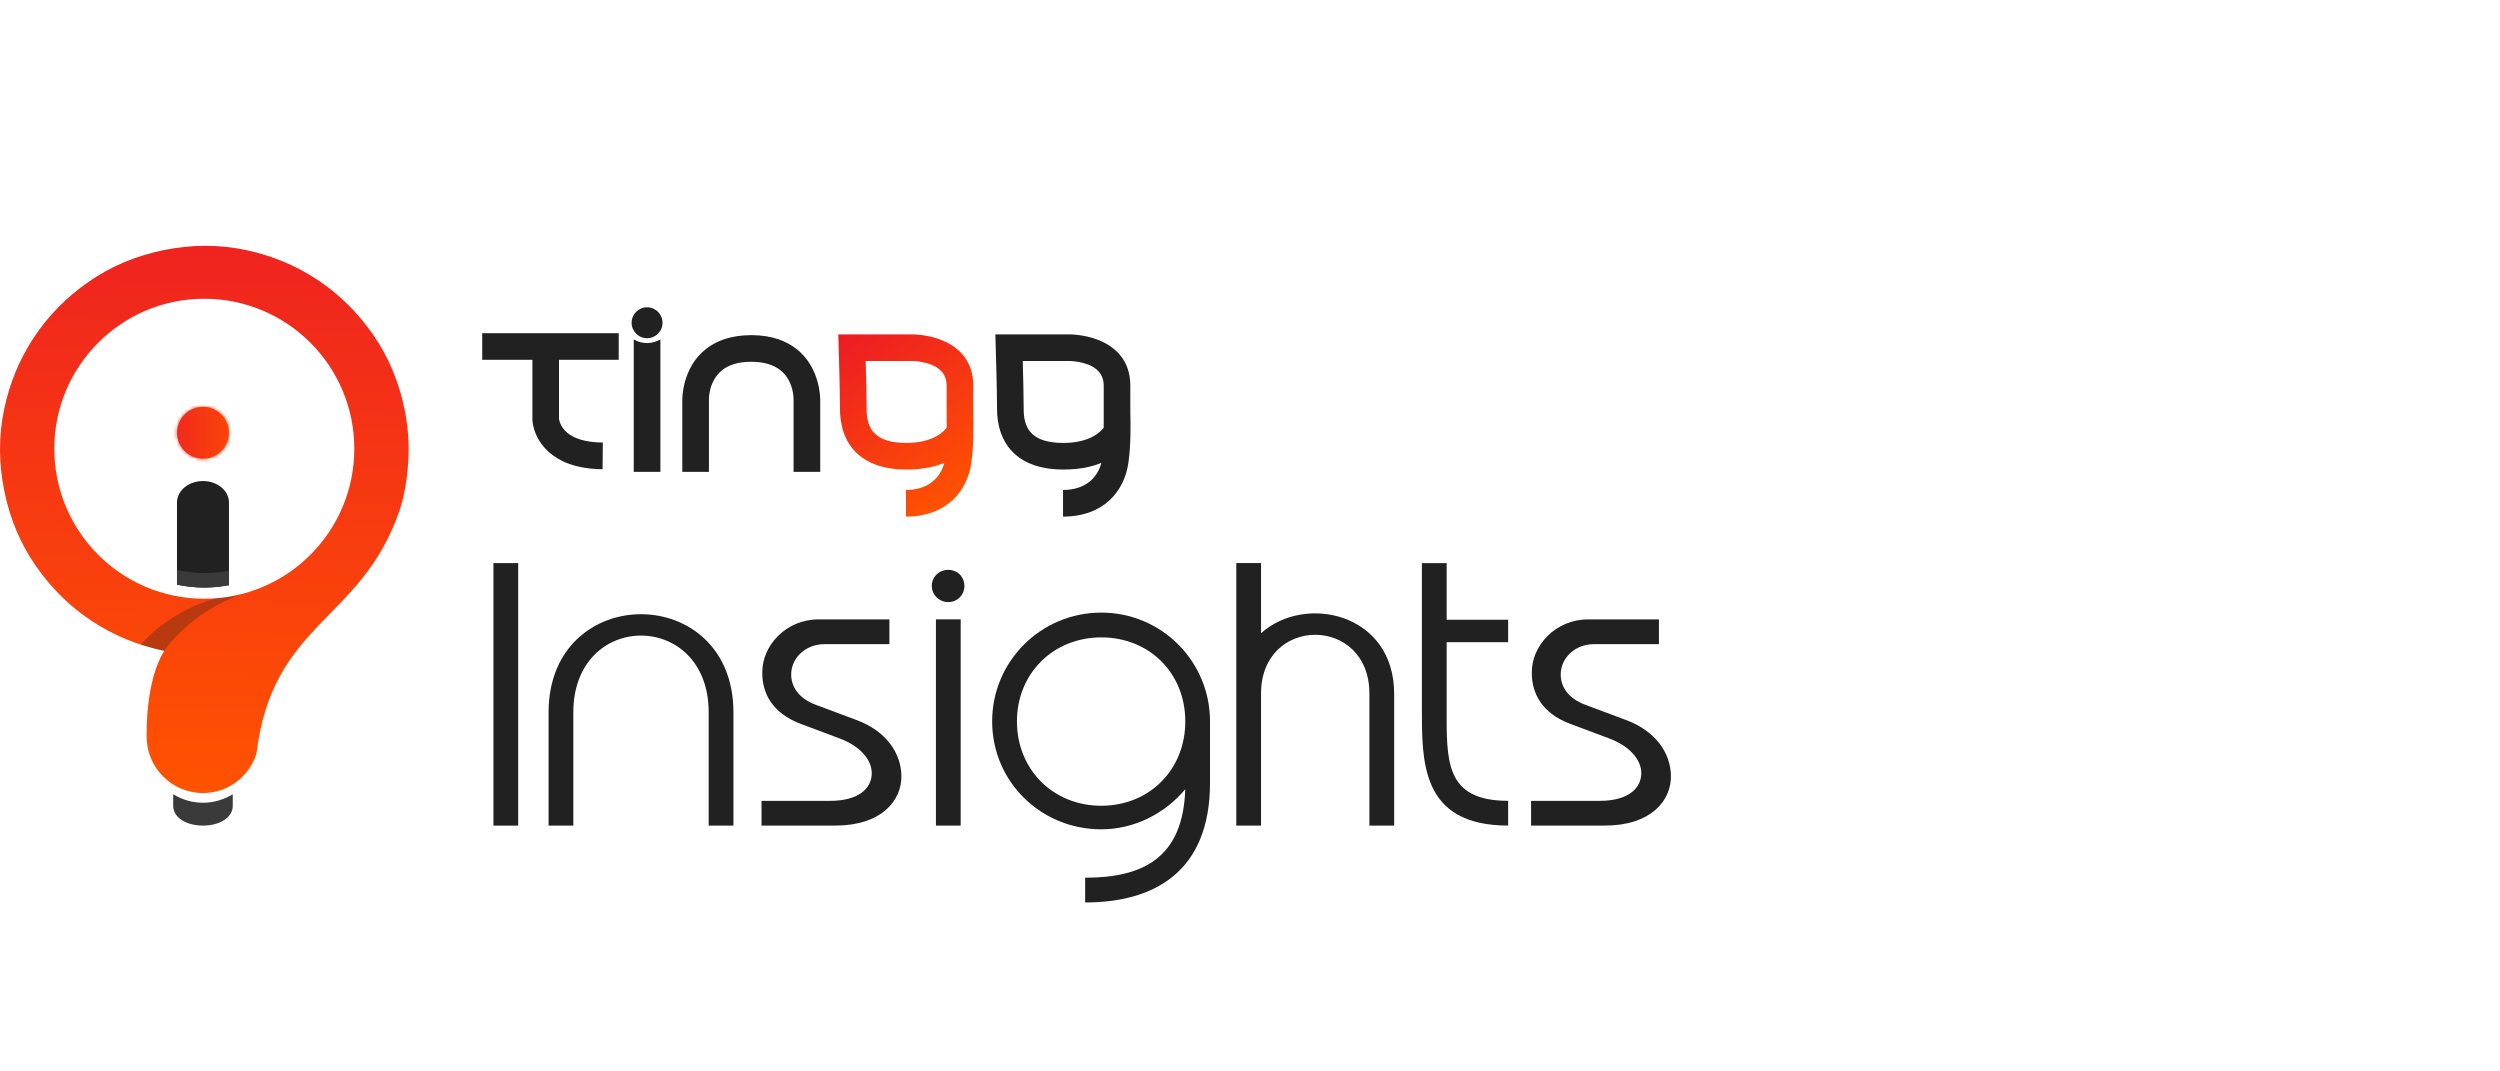 <svg width="700" height="300" viewBox="0 0 700 300" fill="none" xmlns="http://www.w3.org/2000/svg">
<path d="M138.162 231.17V157.67H145.092V231.17H138.162Z" fill="#212121"/>
<path d="M198.432 231.17V199.46C198.432 170.8 160.532 170.8 160.532 199.46V231.17H153.602V199.46C153.602 162.82 205.362 162.82 205.362 199.46V231.17H198.432Z" fill="#212121"/>
<path d="M213.232 224.24H232.442C240.522 224.24 244.092 220.67 244.092 216.47C244.092 212.8 240.942 208.91 234.962 206.71L224.042 202.62C216.382 199.68 213.332 194.22 213.442 188.13C213.442 180.88 219.952 173.43 229.192 173.43H249.032V180.36H230.872C225.522 180.36 221.532 184.25 221.532 188.86C221.532 192.11 223.422 195.48 228.462 197.36L239.692 201.56C248.302 204.71 252.292 211.01 252.392 217.2C252.502 224.24 246.722 231.16 233.912 231.16H213.232V224.23V224.24Z" fill="#212121"/>
<path d="M260.902 164.08C260.902 161.56 262.902 159.56 265.522 159.56C268.142 159.56 270.032 161.56 270.032 164.08C270.032 166.6 268.042 168.59 265.522 168.59C263.002 168.59 260.902 166.59 260.902 164.08ZM262.062 173.42H268.992V231.17H262.062V173.42Z" fill="#212121"/>
<path d="M277.803 201.98C277.803 185.18 291.453 171.53 308.353 171.53C325.253 171.53 338.803 185.18 338.803 201.98V219.2C338.803 244.29 322.943 252.69 303.843 252.69V245.76C320.223 245.76 331.243 240.09 331.873 220.98C326.093 227.91 317.493 232.21 308.353 232.21C291.453 232.21 277.803 218.88 277.803 201.97V201.98ZM308.363 225.61C321.803 225.61 331.883 215.53 331.883 201.99C331.883 188.45 321.803 178.47 308.363 178.47C294.923 178.47 284.743 188.55 284.743 201.99C284.743 215.43 294.823 225.61 308.363 225.61Z" fill="#212121"/>
<path d="M353.092 157.67V177.3C365.482 166.17 390.362 171.74 390.362 194.2V231.16H383.432V194.2C383.432 172.26 353.092 172.26 353.092 194.2V231.16H346.162V157.66H353.092V157.67Z" fill="#212121"/>
<path d="M398.132 197.99V157.67H405.062V173.52H422.282V179.82H405.062V197.98C405.062 212.89 404.432 224.23 422.282 224.23V231.16C397.612 231.16 398.132 212.89 398.132 197.98V197.99Z" fill="#212121"/>
<path d="M428.691 224.24H447.901C455.981 224.24 459.561 220.67 459.561 216.47C459.561 212.8 456.411 208.91 450.431 206.71L439.511 202.62C431.841 199.68 428.801 194.22 428.911 188.13C428.911 180.88 435.421 173.43 444.661 173.43H464.501V180.36H446.341C440.981 180.36 437.001 184.25 437.001 188.86C437.001 192.11 438.891 195.48 443.931 197.36L455.161 201.56C463.771 204.71 467.761 211.01 467.861 217.2C467.971 224.24 462.191 231.16 449.381 231.16H428.701V224.23L428.691 224.24Z" fill="#212121"/>
<path fill-rule="evenodd" clip-rule="evenodd" d="M308.371 129.59C305.811 130.68 302.371 131.47 297.761 131.47C291.261 131.47 287.102 129.68 284.382 127.34C280.102 123.65 279.171 118.34 279.171 114.46C279.171 109.47 278.811 97.47 278.811 97.47L278.701 93.63C278.701 93.63 299.341 93.63 299.281 93.63C299.281 93.63 303.341 93.56 307.401 95.14C311.981 96.92 316.491 100.61 316.491 108V115.59C316.591 118.66 316.651 124.62 315.961 129.51C314.841 137.55 309.031 144.65 297.651 144.65V137.19C303.811 137.19 307.331 133.82 308.371 129.59ZM184.911 132.13V95.06C182.421 96.36 179.941 96.43 177.451 95.06V132.13H184.911ZM191.041 112.01C191.041 111.34 191.092 102.9 197.632 97.75C200.442 95.53 204.481 93.84 210.351 93.84H210.491C216.291 93.87 220.281 95.55 223.071 97.75C229.611 102.9 229.661 111.35 229.661 112.01V112.05V111.95V132.13H222.201V111.85C222.201 111.85 222.371 106.69 218.451 103.61C216.671 102.21 214.071 101.3 210.351 101.3H210.261C206.591 101.31 204.011 102.21 202.251 103.61C198.331 106.7 198.501 111.85 198.501 111.85V111.95V132.13H191.041V111.95V112.05V112.01ZM156.521 100.75V117.25C156.521 117.25 156.701 119.36 158.771 121.12C160.631 122.71 163.741 123.87 168.791 123.92L168.721 131.38C161.201 131.31 156.691 129.15 153.931 126.79C149.061 122.64 149.071 117.43 149.071 117.43V117.34V100.75H135.021V93.29H173.241V100.75H156.521ZM309.041 112.92V108C309.041 104.56 306.831 102.92 304.701 102.09C302.041 101.06 299.391 101.08 299.361 101.08H286.371C286.481 105.09 286.632 111.22 286.632 114.46C286.632 116.61 286.871 119.65 289.241 121.69C290.951 123.17 293.661 124.02 297.761 124.02C305.451 124.02 308.401 120.64 309.041 119.75V114.53C309.021 113.78 309.021 113.22 309.041 112.93V112.92ZM181.181 86.04C183.571 86.04 185.511 87.98 185.511 90.37C185.511 92.76 183.571 94.7 181.181 94.7C178.791 94.7 176.851 92.76 176.851 90.37C176.851 87.98 178.791 86.04 181.181 86.04Z" fill="#212121"/>
<path fill-rule="evenodd" clip-rule="evenodd" d="M264.391 129.59C261.831 130.68 258.391 131.47 253.781 131.47C247.281 131.47 243.121 129.68 240.401 127.34C236.121 123.65 235.191 118.34 235.191 114.46C235.191 109.47 234.831 97.47 234.831 97.47L234.721 93.63C234.721 93.63 255.361 93.63 255.301 93.63C255.301 93.63 259.361 93.56 263.421 95.14C268.001 96.92 272.511 100.61 272.511 108V115.59C272.611 118.66 272.671 124.62 271.981 129.51C270.861 137.55 265.051 144.65 253.671 144.65V137.19C259.831 137.19 263.351 133.82 264.391 129.59ZM265.061 112.92V108C265.061 104.56 262.851 102.92 260.721 102.09C258.061 101.06 255.411 101.08 255.381 101.08H242.391C242.501 105.09 242.651 111.22 242.651 114.46C242.651 116.61 242.891 119.65 245.261 121.69C246.971 123.17 249.681 124.02 253.781 124.02C261.471 124.02 264.421 120.64 265.061 119.75V114.53C265.041 113.78 265.041 113.22 265.061 112.93V112.92Z" fill="url(#paint0_linear_18_655)"/>
<path d="M64.113 163.84V140.71C64.113 137.38 60.853 134.69 56.833 134.69C52.813 134.69 49.553 137.39 49.553 140.71V163.7C52.023 164.22 54.573 164.51 57.193 164.51C59.553 164.51 61.863 164.27 64.103 163.84H64.113Z" fill="#212121"/>
<path d="M113.272 114.6C111.682 106.83 108.732 99.84 104.422 93.64C100.112 87.44 94.902 82.32 88.782 78.28C82.662 74.24 75.902 71.46 68.512 69.94C61.112 68.42 53.532 68.46 45.762 70.05C37.992 71.64 31.002 74.59 24.812 78.9C18.612 83.21 13.482 88.42 9.452 94.54C5.412 100.66 2.632 107.42 1.112 114.82C-0.408 122.21 -0.368 129.8 1.222 137.57C2.812 145.34 5.762 152.32 10.072 158.53C14.382 164.73 19.592 169.85 25.712 173.89C31.832 177.93 38.592 180.71 45.982 182.23C40.752 190.7 41.062 204.75 41.062 206.27C41.062 214.99 48.132 222.05 56.842 222.05C63.872 222.05 69.762 217.41 71.802 211.05C76.282 174.16 100.962 174.13 111.712 143.39C113.262 138.95 113.982 134.22 114.302 129.34C114.622 124.45 114.282 119.54 113.272 114.6ZM57.202 167.65C34.002 167.65 15.202 148.85 15.202 125.65C15.202 102.45 34.012 83.65 57.202 83.65C80.392 83.65 99.202 102.45 99.202 125.65C99.202 148.85 80.402 167.65 57.202 167.65Z" fill="url(#paint1_linear_18_655)"/>
<path d="M57.203 160.46C54.572 160.46 52.023 160.14 49.562 159.59V163.71C52.032 164.23 54.583 164.52 57.203 164.52C59.562 164.52 61.873 164.28 64.112 163.85V159.78C61.883 160.23 59.562 160.47 57.203 160.47V160.46Z" fill="#3A3A3A"/>
<g style="mix-blend-mode:multiply" opacity="0.3">
<path d="M60.202 167.61C60.202 167.61 60.152 167.64 60.122 167.65C47.222 171.25 39.862 179.92 39.422 180.45C41.552 181.15 43.712 181.76 45.962 182.22C46.142 181.97 53.392 171.11 68.532 166.09C65.962 166.92 63.142 167.41 60.192 167.6L60.202 167.61Z" fill="#231F20"/>
</g>
<path d="M64.112 121.17C64.112 117.16 60.862 113.91 56.852 113.91C52.842 113.91 49.592 117.16 49.592 121.17C49.592 125.18 52.842 128.43 56.852 128.43C60.862 128.43 64.112 125.18 64.112 121.17Z" fill="url(#paint2_linear_18_655)"/>
<mask id="mask0_18_655" style="mask-type:luminance" maskUnits="userSpaceOnUse" x="49" y="113" width="16" height="16">
<path d="M64.112 121.17C64.112 117.16 60.862 113.91 56.852 113.91C52.842 113.91 49.592 117.16 49.592 121.17C49.592 125.18 52.842 128.43 56.852 128.43C60.862 128.43 64.112 125.18 64.112 121.17Z" fill="white"/>
</mask>
<g mask="url(#mask0_18_655)">
<path d="M73.022 121.17C73.022 112.24 65.782 105 56.842 105C47.902 105 40.672 112.24 40.672 121.17C40.672 130.1 47.912 137.34 56.842 137.34C65.772 137.34 73.022 130.1 73.022 121.17Z" fill="url(#paint3_linear_18_655)"/>
</g>
<path d="M56.832 224.77C53.772 224.77 50.932 223.87 48.492 222.39V225.64C48.492 228.96 52.232 231.17 56.832 231.17C61.432 231.17 65.172 228.97 65.172 225.64V222.39C62.732 223.87 59.892 224.77 56.832 224.77Z" fill="#3A3A3A"/>
<defs>
<linearGradient id="paint0_linear_18_655" x1="240.264" y1="91.198" x2="272.445" y2="137.796" gradientUnits="userSpaceOnUse">
<stop stop-color="#ED1C24"/>
<stop offset="1" stop-color="#FF5300"/>
</linearGradient>
<linearGradient id="paint1_linear_18_655" x1="58.362" y1="45.44" x2="55.812" y2="222.12" gradientUnits="userSpaceOnUse">
<stop stop-color="#ED1C24"/>
<stop offset="1" stop-color="#FF5300"/>
</linearGradient>
<linearGradient id="paint2_linear_18_655" x1="49.592" y1="121.17" x2="64.112" y2="121.17" gradientUnits="userSpaceOnUse">
<stop stop-color="#ED1C24"/>
<stop offset="1" stop-color="#FF5300"/>
</linearGradient>
<linearGradient id="paint3_linear_18_655" x1="40.682" y1="121.17" x2="73.022" y2="121.17" gradientUnits="userSpaceOnUse">
<stop stop-color="#ED1C24"/>
<stop offset="1" stop-color="#FF5300"/>
</linearGradient>
</defs>
</svg>
